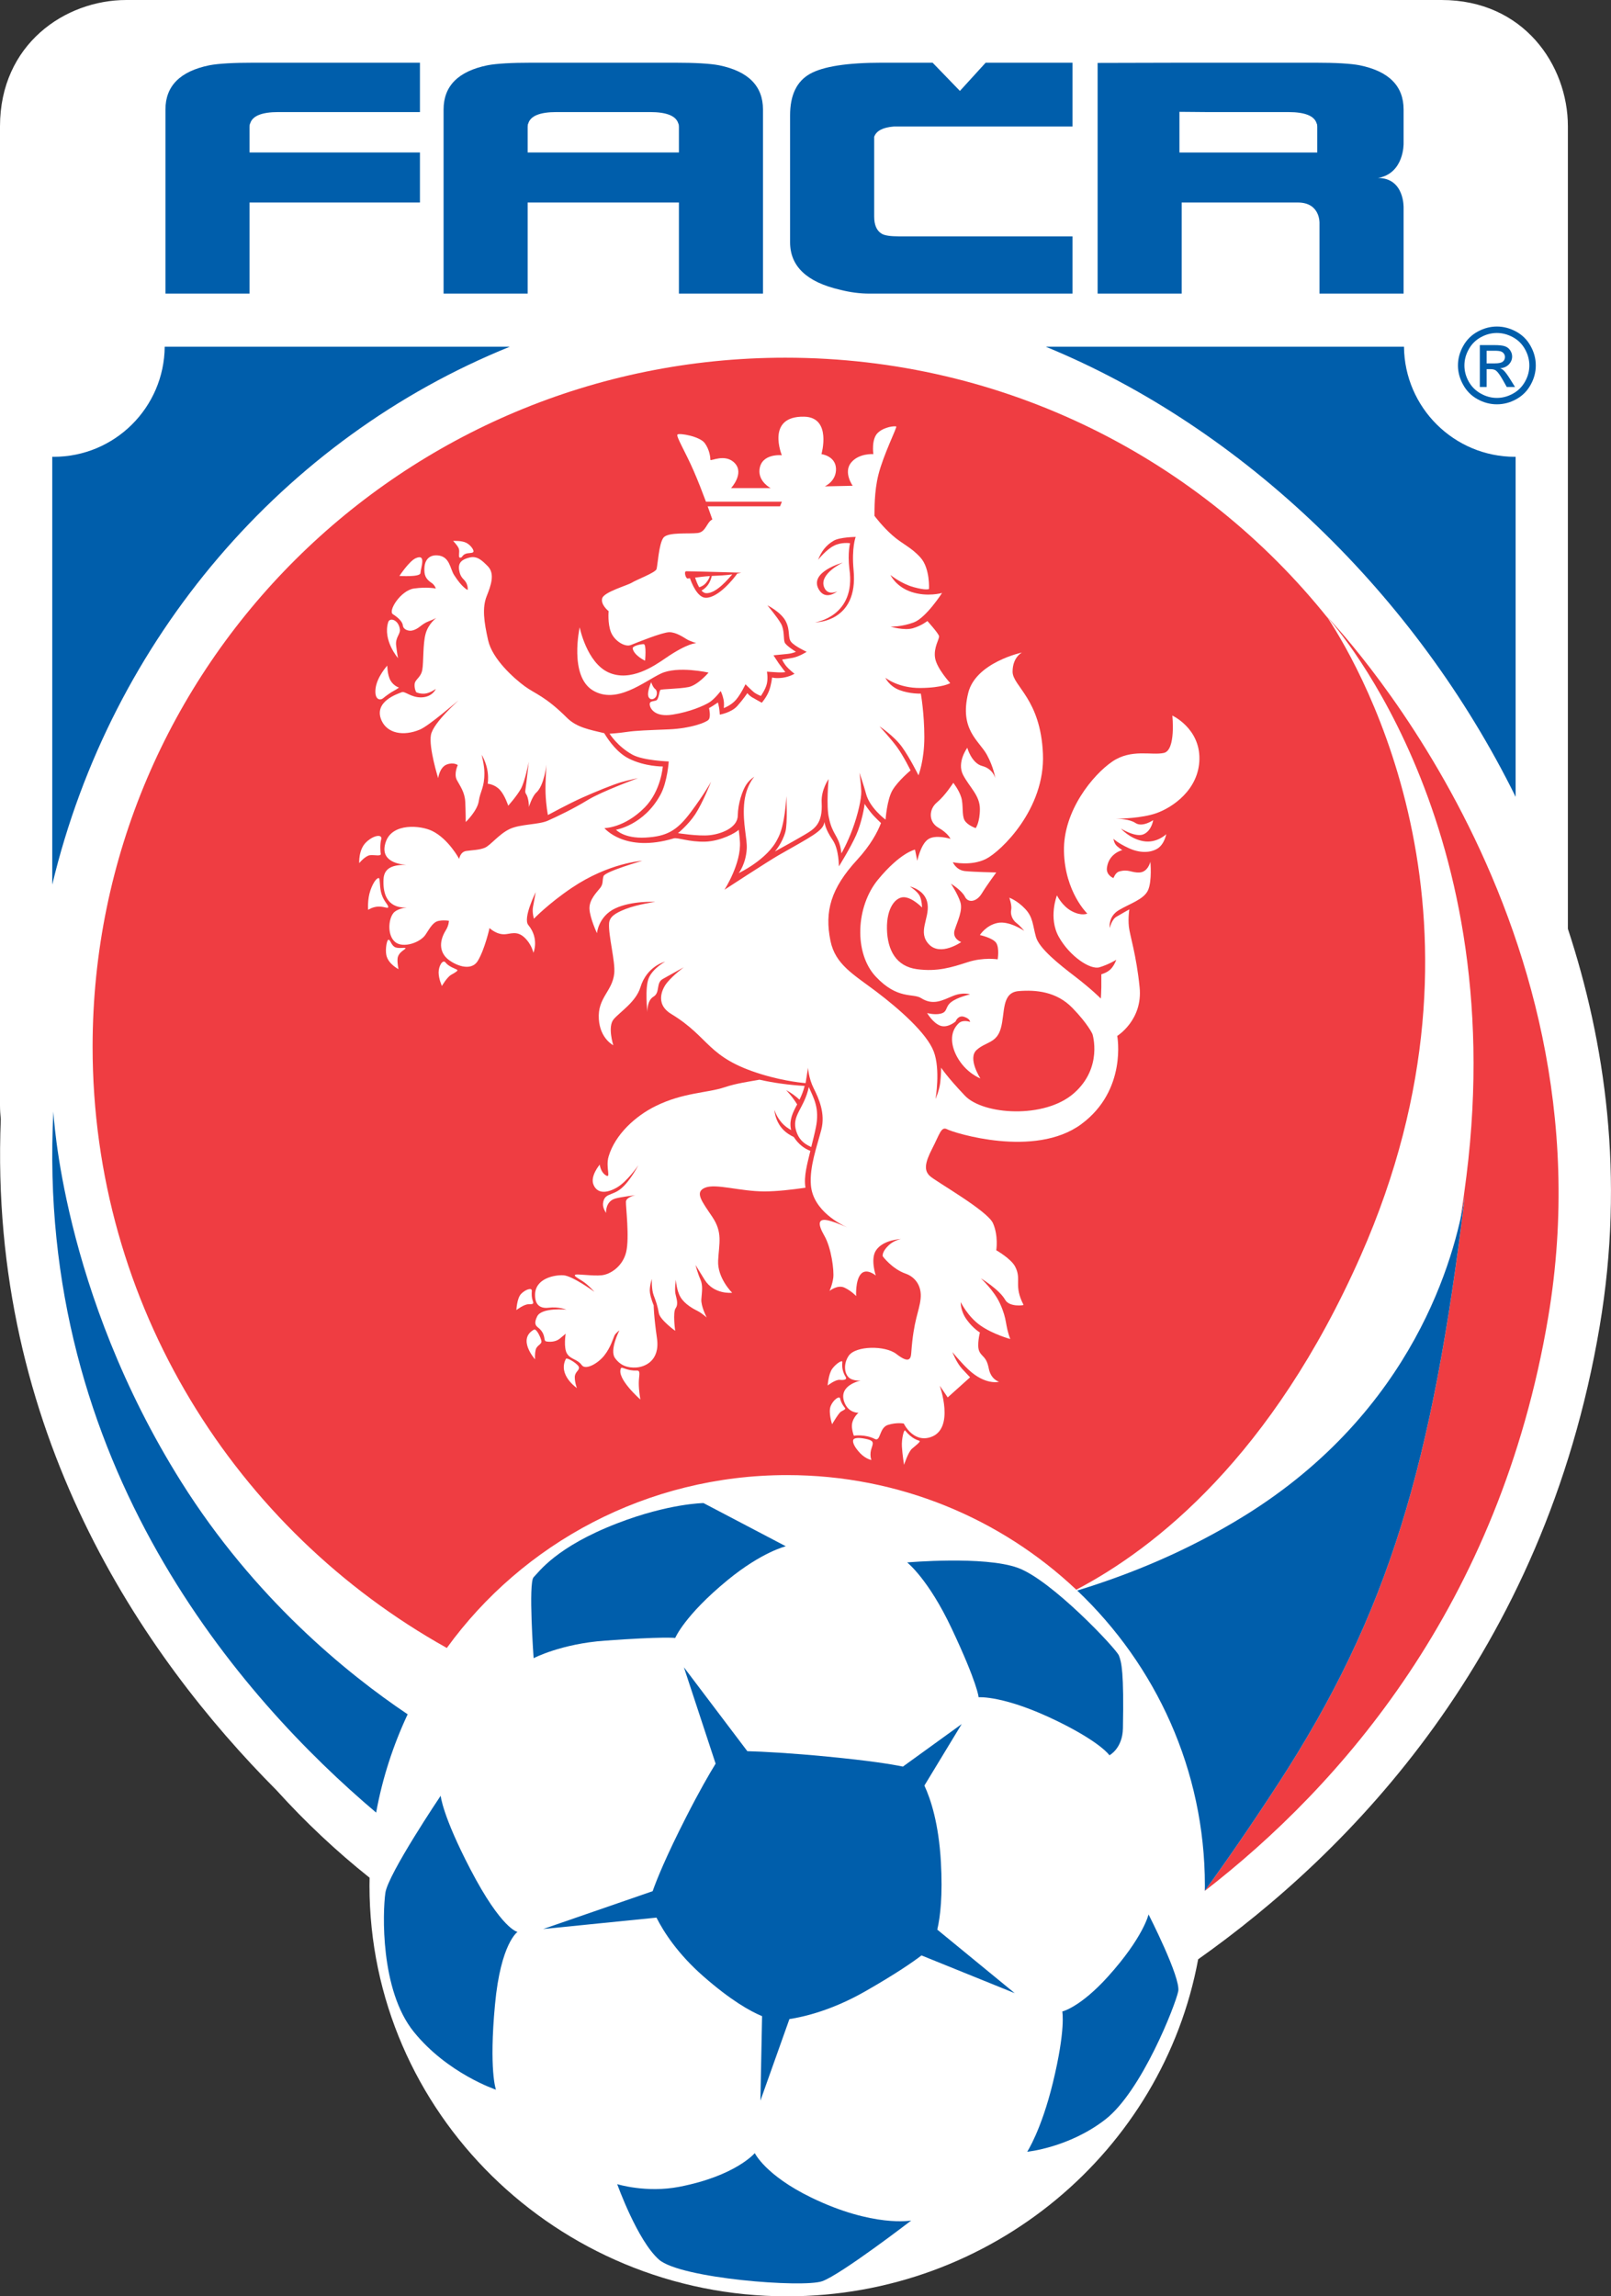 <?xml version="1.0" encoding="UTF-8"?>
<svg xmlns="http://www.w3.org/2000/svg" xmlns:xlink="http://www.w3.org/1999/xlink" width="403.04pt" height="574.49pt" viewBox="0 0 403.04 574.49" version="1.1">
<rect x="0" y="0" width="403.04" height="574.49" fill="#333333" stroke="none"/>
<defs>
<clipPath id="clip1">
  <path d="M 0 0 L 403.039 0 L 403.039 574.488 L 0 574.488 Z M 0 0 "/>
</clipPath>
</defs>
<g id="surface1">
<g clip-path="url(#clip1)" clip-rule="nonzero">
<path style=" stroke:none;fill-rule:nonzero;fill:rgb(100%,100%,100%);fill-opacity:1;" d="M 392.254 232.371 L 392.254 31.613 C 392.254 16.289 381.176 0 360.645 0 L 31.605 0 C 16.285 0 0 11.078 0 31.613 L 0 276.488 C 0 277.664 0.074 278.84 0.199 280.016 C -2.949 358.199 35.805 414.363 69.184 447.891 C 76.391 455.855 84.184 463.18 92.465 469.77 C 92.453 470.434 92.438 471.102 92.438 471.77 C 92.438 528.41 139.309 574.492 196.93 574.492 C 248.164 574.492 290.906 538.055 299.754 490.176 C 337.426 463.531 386.34 414.109 400.211 331.793 C 406.527 294.34 401.535 260.574 392.254 232.371 "/>
</g>
<path style=" stroke:none;fill-rule:nonzero;fill:rgb(0%,36.862%,67.058%);fill-opacity:1;" d="M 371.922 90.91 L 373.969 90.91 C 374.949 90.91 375.617 90.766 375.969 90.473 C 376.324 90.184 376.512 89.797 376.512 89.312 C 376.512 89.008 376.426 88.727 376.246 88.484 C 376.074 88.234 375.84 88.051 375.539 87.934 C 375.23 87.816 374.664 87.75 373.836 87.75 L 371.922 87.75 Z M 370.223 96.812 L 370.223 86.336 L 373.824 86.336 C 375.051 86.336 375.945 86.43 376.496 86.629 C 377.051 86.816 377.48 87.152 377.809 87.633 C 378.141 88.117 378.305 88.633 378.305 89.176 C 378.305 89.938 378.031 90.602 377.48 91.176 C 376.934 91.738 376.211 92.059 375.309 92.129 C 375.676 92.277 375.977 92.465 376.195 92.68 C 376.617 93.09 377.137 93.789 377.742 94.758 L 379.027 96.812 L 376.957 96.812 L 376.031 95.16 C 375.301 93.859 374.707 93.047 374.27 92.719 C 373.953 92.48 373.504 92.355 372.906 92.355 L 371.922 92.355 L 371.922 96.812 Z M 374.492 83.305 C 373.129 83.305 371.789 83.652 370.504 84.352 C 369.203 85.059 368.195 86.055 367.465 87.363 C 366.734 88.656 366.367 90.016 366.367 91.426 C 366.367 92.836 366.727 94.176 367.441 95.461 C 368.164 96.742 369.168 97.75 370.461 98.465 C 371.746 99.188 373.094 99.551 374.492 99.551 C 375.895 99.551 377.234 99.188 378.539 98.465 C 379.82 97.75 380.824 96.742 381.535 95.461 C 382.258 94.176 382.609 92.836 382.609 91.426 C 382.609 90.016 382.25 88.656 381.52 87.363 C 380.797 86.055 379.785 85.059 378.48 84.352 C 377.18 83.652 375.855 83.305 374.492 83.305 M 374.492 81.691 C 376.133 81.691 377.723 82.105 379.285 82.945 C 380.84 83.785 382.051 84.984 382.918 86.547 C 383.793 88.109 384.223 89.73 384.223 91.426 C 384.223 93.105 383.801 94.719 382.938 96.266 C 382.086 97.816 380.883 99.02 379.344 99.871 C 377.797 100.727 376.184 101.152 374.492 101.152 C 372.809 101.152 371.191 100.727 369.648 99.871 C 368.102 99.02 366.902 97.816 366.055 96.266 C 365.188 94.719 364.75 93.105 364.75 91.426 C 364.75 89.73 365.191 88.109 366.066 86.547 C 366.941 84.984 368.16 83.785 369.715 82.945 C 371.27 82.105 372.863 81.691 374.492 81.691 "/>
<path style=" stroke:none;fill-rule:nonzero;fill:rgb(0%,36.862%,67.058%);fill-opacity:1;" d="M 101.988 428.883 C 86.793 418.684 63.652 399.875 45.34 370.73 C 15.406 323.09 13.359 278.055 13.359 278.055 C 8.746 366.52 60.492 425.051 94.102 453.473 C 95.676 444.852 98.363 436.613 101.988 428.883 "/>
<path style=" stroke:none;fill-rule:nonzero;fill:rgb(0%,36.862%,67.058%);fill-opacity:1;" d="M 238.086 407.418 C 244.617 421.281 244.832 424.621 244.832 424.621 C 244.832 424.621 251.242 424.07 264.734 430.695 C 275.48 435.977 277.559 439.137 277.559 439.137 C 277.559 439.137 280.84 437.449 280.934 432.387 C 281.203 418.359 280.598 415.859 279.922 414.168 C 279.25 412.484 263.059 395.27 254.617 392.23 C 246.188 389.191 226.957 390.891 226.957 390.891 C 226.957 390.891 232.254 395.031 238.086 407.418 "/>
<path style=" stroke:none;fill-rule:nonzero;fill:rgb(0%,36.862%,67.058%);fill-opacity:1;" d="M 287.344 478.949 C 287.344 478.949 286.047 484.676 277.223 494.465 C 270.242 502.211 265.762 503.234 265.762 503.234 C 265.762 503.234 266.684 507.605 263.395 521.117 C 260.508 532.945 256.984 538.324 256.984 538.324 C 256.984 538.324 267.434 537.316 276.551 530.23 C 285.66 523.145 294.094 501.551 294.77 498.176 C 295.449 494.801 287.344 478.949 287.344 478.949 "/>
<path style=" stroke:none;fill-rule:nonzero;fill:rgb(0%,36.862%,67.058%);fill-opacity:1;" d="M 202.992 549.797 C 191.484 544.215 188.828 538.664 188.828 538.664 C 188.828 538.664 184.066 544.363 169.938 547.094 C 161.676 548.691 154.414 546.43 154.414 546.43 C 154.414 546.43 159.477 560.594 164.875 565.32 C 170.266 570.043 200.969 572.406 205.695 570.715 C 210.422 569.031 227.969 555.531 227.969 555.531 C 227.969 555.531 218.48 557.305 202.992 549.797 "/>
<path style=" stroke:none;fill-rule:nonzero;fill:rgb(0%,36.862%,67.058%);fill-opacity:1;" d="M 117.664 467.621 C 110.637 454.117 110.25 449.258 110.25 449.258 C 110.25 449.258 97.09 468.824 96.414 473.547 C 95.738 478.273 95.062 497.84 103.504 508.301 C 111.93 518.754 124.078 522.801 124.078 522.801 C 124.078 522.801 122.293 517.965 123.844 501.441 C 125.273 486.121 129.477 483.324 129.477 483.324 C 129.477 483.324 125.539 482.754 117.664 467.621 "/>
<path style=" stroke:none;fill-rule:nonzero;fill:rgb(0%,36.862%,67.058%);fill-opacity:1;" d="M 168.926 409.781 C 168.926 409.781 171.254 404.145 182.078 395.27 C 190.621 388.27 196.59 386.844 196.59 386.844 L 176.004 376.039 C 176.004 376.039 167.348 376.109 154.414 381.105 C 139.133 387.008 134.852 393.246 133.5 394.594 C 132.148 395.941 133.5 414.844 133.5 414.844 C 133.5 414.844 140.363 411.242 151.379 410.457 C 166.004 409.395 168.926 409.781 168.926 409.781 "/>
<path style=" stroke:none;fill-rule:nonzero;fill:rgb(0%,36.862%,67.058%);fill-opacity:1;" d="M 235.391 465.785 C 234.844 456.25 232.891 450.211 231.266 446.711 L 240.594 431.328 L 225.891 441.965 C 223.004 441.363 217.465 440.477 207.039 439.473 C 197.609 438.562 191.102 438.227 186.965 438.109 L 171.098 417.121 L 179.035 441.234 C 177.449 443.801 174.965 448.094 171.621 454.66 C 166.613 464.488 164.301 470.23 163.277 473.137 L 135.887 482.602 L 164.238 479.75 C 166.043 483.332 169.543 488.805 176.004 494.465 C 182.844 500.449 187.641 503.156 190.656 504.402 L 190.242 525.531 L 197.496 505.133 C 201.254 504.555 208.273 502.883 216.488 498.176 C 224.184 493.77 228.363 490.879 230.539 489.207 L 253.875 498.656 L 234.488 482.754 C 235.254 479.5 235.863 474.191 235.391 465.785 "/>
<path style=" stroke:none;fill-rule:nonzero;fill:rgb(0%,36.862%,67.058%);fill-opacity:1;" d="M 127.535 86.746 L 41.207 86.746 C 41.07 101.973 28.691 114.285 13.426 114.285 C 13.305 114.285 13.191 114.266 13.074 114.266 L 13.074 221.312 C 27.832 159.668 71.051 109.582 127.535 86.746 "/>
<path style=" stroke:none;fill-rule:nonzero;fill:rgb(0%,36.862%,67.058%);fill-opacity:1;" d="M 379.18 199.352 L 379.18 114.277 C 379.129 114.277 379.086 114.285 379.039 114.285 C 363.773 114.285 351.395 101.973 351.25 86.746 L 261.648 86.746 C 311.098 107.082 354.246 148.801 379.18 199.352 "/>
<path style=" stroke:none;fill-rule:nonzero;fill:rgb(93.724%,23.921%,25.882%);fill-opacity:1;" d="M 301.414 473.066 C 335.312 446.824 375.172 401.66 387.316 329.613 C 404.438 228.094 331.707 153.977 331.707 153.977 C 331.707 153.977 378.195 203.656 366.875 294.211 C 366.418 297.906 365.918 301.473 365.379 304.898 C 365.852 302.805 366.211 300.914 366.469 299.324 C 358.328 366.312 347.555 403.594 319.598 446.523 C 312.594 457.285 306.551 465.996 301.422 473.027 "/>
<path style=" stroke:none;fill-rule:nonzero;fill:rgb(0%,36.862%,67.058%);fill-opacity:1;" d="M 311.477 379.129 C 297.266 387.945 282.91 393.809 269.5 397.922 C 289.18 416.609 301.438 442.812 301.438 471.77 C 301.438 472.191 301.422 472.605 301.422 473.027 C 306.551 465.992 312.594 457.281 319.598 446.523 C 347.555 403.594 358.328 366.312 366.469 299.324 C 364.02 314.379 353.738 352.898 311.477 379.129 "/>
<path style=" stroke:none;fill-rule:nonzero;fill:rgb(0%,36.862%,67.058%);fill-opacity:1;" d="M 41.391 27.402 C 41.391 21.52 45.051 17.828 52.387 16.332 C 54.648 15.898 58.367 15.688 63.52 15.688 L 105.059 15.688 L 105.059 28.039 L 69.629 28.039 C 65.469 28.039 63.113 29.008 62.574 30.934 C 62.477 31.039 62.434 31.312 62.434 31.738 L 62.434 38.148 L 105.059 38.148 L 105.059 50.664 L 62.434 50.664 L 62.434 73.453 L 41.391 73.453 L 41.391 27.402 "/>
<path style=" stroke:none;fill-rule:nonzero;fill:rgb(0%,36.862%,67.058%);fill-opacity:1;" d="M 197.664 60.613 L 197.664 28.848 C 197.664 23.82 199.309 20.367 202.613 18.492 C 205.922 16.625 211.914 15.688 220.602 15.688 L 233.32 15.688 L 240.152 22.75 L 246.59 15.688 L 268.324 15.688 L 268.324 31.656 L 223.598 31.656 C 220.875 31.871 219.242 32.727 218.703 34.223 L 218.703 54.16 C 218.703 56.301 219.336 57.742 220.602 58.484 C 221.324 58.922 222.773 59.133 224.941 59.133 L 268.324 59.133 L 268.324 73.453 L 217.484 73.453 C 215.129 73.453 212.68 73.137 210.148 72.488 C 201.82 70.57 197.664 66.605 197.664 60.613 "/>
<path style=" stroke:none;fill-rule:nonzero;fill:rgb(0%,36.862%,67.058%);fill-opacity:1;" d="M 179.891 16.332 C 177.629 15.898 173.914 15.688 168.754 15.688 L 133.102 15.688 C 127.945 15.688 124.23 15.898 121.965 16.332 C 114.637 17.828 110.973 21.52 110.973 27.402 L 110.973 73.453 L 132.008 73.453 L 132.008 50.664 L 169.852 50.664 L 169.852 73.453 L 190.883 73.453 L 190.883 27.402 C 190.883 21.52 187.219 17.828 179.891 16.332 M 169.852 38.148 L 132.008 38.148 L 132.008 31.738 C 132.008 31.312 132.059 31.039 132.148 30.934 C 132.691 29.008 135.047 28.039 139.215 28.039 L 162.645 28.039 C 166.812 28.039 169.164 29.008 169.711 30.934 C 169.797 31.039 169.852 31.312 169.852 31.738 L 169.852 38.148 "/>
<path style=" stroke:none;fill-rule:nonzero;fill:rgb(0%,36.862%,67.058%);fill-opacity:1;" d="M 344.746 44.527 C 351.309 43.387 351.152 35.91 351.152 35.91 L 351.152 27.402 C 351.152 21.52 347.48 17.828 340.152 16.332 C 337.895 15.898 334.172 15.688 329.027 15.688 L 296.73 15.688 L 274.602 15.742 L 274.602 73.453 L 295.633 73.453 L 295.633 50.664 L 324.68 50.664 C 330.359 50.664 330.109 55.84 330.109 55.84 L 330.109 73.453 L 351.152 73.453 L 351.152 51.949 C 351.152 51.949 351.387 44.527 344.746 44.527 M 329.551 38.152 L 295.074 38.152 L 295.074 27.98 L 302.273 28.043 L 322.352 28.043 C 326.512 28.043 328.871 29.008 329.414 30.934 C 329.508 31.039 329.551 31.312 329.551 31.738 L 329.551 38.152 "/>
<path style=" stroke:none;fill-rule:nonzero;fill:rgb(93.724%,23.921%,25.882%);fill-opacity:1;" d="M 332.242 154.699 C 300.492 114.965 251.48 89.488 196.48 89.488 C 100.773 89.488 23.168 166.668 23.168 261.875 C 23.168 326.477 58.906 382.766 111.785 412.289 C 130.738 386.125 161.844 369.039 196.93 369.039 C 224.98 369.039 250.477 379.973 269.262 397.711 C 289.109 387.316 318.258 364.312 340.418 314.168 C 377.113 231.094 340.926 167.949 332.242 154.699 "/>
<path style=" stroke:none;fill-rule:nonzero;fill:rgb(100%,100%,100%);fill-opacity:1;" d="M 289.316 203.434 C 285.691 204.719 280.129 204.828 279.191 204.836 C 279.855 204.836 282.582 204.902 284.059 205.891 C 285.812 207.059 288.5 205.188 288.5 205.188 C 288.5 205.188 288.148 207.766 286.156 208.695 C 284.18 209.633 280.438 207.297 280.438 207.297 C 280.438 207.297 282.66 209.859 286.047 210.445 C 289.43 211.035 291.773 208.695 291.773 208.695 C 291.773 208.695 291.301 211.262 289.547 212.316 C 287.797 213.367 285.227 213.484 282.422 212.203 C 279.621 210.918 278.57 209.859 278.57 209.859 C 278.57 209.859 278.684 211.035 279.508 211.734 C 280.316 212.434 280.789 212.672 280.789 212.672 C 280.789 212.672 277.395 213.449 276.93 217.109 C 276.691 218.98 278.57 219.68 278.57 219.68 C 278.57 219.68 279.039 218.312 279.965 218.043 C 282.367 217.344 283.012 218.391 285.109 218.273 C 287.215 218.16 287.797 215.594 287.797 215.594 C 287.797 215.594 288.262 220.383 287.215 222.715 C 286.156 225.055 282.539 226.105 279.852 227.738 C 277.164 229.375 277.629 232.176 277.629 232.176 C 277.629 232.176 278.105 230.074 279.27 229.375 C 280.438 228.672 282.539 227.508 282.539 227.508 C 282.539 227.508 282.188 229.613 282.422 231.824 C 282.66 234.051 284.293 238.84 285.109 247.02 C 285.934 255.199 279.508 259.168 279.508 259.168 C 279.508 259.168 282.074 272.719 270.504 281.25 C 258.84 289.852 238.492 283.355 236.973 282.531 C 235.453 281.723 235.105 283.699 233.234 287.324 C 231.363 290.949 231.129 292.816 232.645 294.223 C 234.164 295.621 247.016 302.863 248.422 306.016 C 249.824 309.176 249.246 312.793 249.246 312.793 C 249.246 312.793 252.934 314.879 253.973 316.887 C 255.672 320.156 253.508 321.496 256.074 326.465 C 256.074 326.578 252.512 327.051 251.469 325.18 C 249.992 322.57 245.383 319.809 245.383 319.809 C 245.383 319.809 248.711 322.867 250.176 326.117 C 252.105 330.383 251.344 331.258 252.746 334.996 C 252.746 334.996 248.422 333.824 245.27 331.605 C 242.109 329.387 240.355 325.77 240.355 325.77 C 240.355 325.77 240.246 327.98 241.887 330.203 C 243.52 332.434 245.148 333.359 245.148 333.359 C 245.148 333.359 244.34 336.57 244.98 338.031 C 245.621 339.492 246.789 339.316 247.367 342.352 C 247.914 345.176 249.941 345.684 249.941 345.684 C 249.941 345.684 246.559 346.672 242.23 342.59 C 240.422 340.871 238.262 338.27 238.262 338.27 C 238.262 338.27 239.309 340.957 240.715 342.469 C 242.109 343.984 242.699 344.574 242.699 344.574 L 237.098 349.605 L 235.105 346.672 C 235.105 346.672 238.961 357.426 232.883 359.523 C 228.449 361.062 226.105 356.141 226.105 356.141 C 226.105 356.141 224.355 355.793 222.137 356.488 C 219.914 357.195 220.352 360.758 218.863 360 C 216.398 358.738 213.609 359.184 213.609 359.184 C 213.609 359.184 213.254 358.242 213.145 357.195 C 212.902 354.969 214.777 353.449 214.777 353.449 C 214.777 353.449 212.32 353.574 211.27 350.887 C 209.547 346.5 215.359 345.391 215.359 345.391 C 215.359 345.391 214.234 345.531 213.023 345.047 C 211.27 344.344 210.805 341.422 212.32 339.199 C 214.074 336.637 221.477 336.578 224.242 338.734 C 227.395 341.184 227.871 340.012 227.977 338.496 C 228.562 330.09 229.969 328.219 230.316 324.941 C 230.668 321.672 228.914 319.457 226.57 318.641 C 223.152 317.441 220.852 314.312 220.852 314.312 C 220.852 314.312 220.504 313.266 222.371 311.512 C 223.719 310.25 225.41 309.988 225.41 309.988 C 225.41 309.988 220.852 310.113 219.098 312.914 C 217.746 315.086 219.098 319.105 219.098 319.105 C 219.098 319.105 216.754 317.121 215.359 318.754 C 213.953 320.387 214.191 324.25 214.191 324.25 C 214.191 324.25 213.023 322.969 211.27 322.141 C 209.52 321.324 207.527 322.969 207.527 322.969 C 207.527 322.969 208.23 321.449 208.465 319.691 C 208.703 317.938 208 312.207 206.246 309.176 C 204.492 306.133 204.848 305.086 206.48 305.199 C 207.902 305.305 211.137 306.703 211.984 307.09 C 210.594 306.445 203.406 303.008 202.871 296.516 C 202.488 291.852 204.426 286.707 205.477 282.617 C 206.531 278.535 204.848 274.82 203.559 272.258 C 202.277 269.684 202.156 267.113 202.156 267.113 L 201.547 270.973 C 201.547 270.973 196.637 270.641 190.473 268.75 C 176.805 264.547 177.734 259.637 167.926 253.672 C 163.512 250.992 166.004 246.902 166.871 245.855 C 168.508 243.867 171.074 241.996 171.074 241.996 C 171.074 241.996 167.457 243.984 165.82 244.914 C 164.027 245.938 165.234 248.305 163.48 249.352 C 161.781 250.379 161.965 253.211 161.965 253.211 C 161.965 253.211 161.27 247.137 162.312 244.68 C 163.363 242.227 166.402 240.594 166.402 240.594 C 166.402 240.594 161.844 241.641 160.211 247.02 C 159.105 250.629 155.191 253.094 153.555 254.965 C 151.918 256.828 153.438 261.5 153.438 261.5 C 153.438 261.5 150.137 259.883 149.816 254.965 C 149.461 249.586 153.203 248.066 153.672 243.516 C 153.977 240.57 152.172 234.062 152.379 231.012 C 152.496 229.375 153.855 228.445 156.594 227.387 C 159.629 226.219 163.949 225.637 163.949 225.637 C 163.949 225.637 158.113 225.281 153.898 227.27 C 149.699 229.258 149.348 233.465 149.348 233.465 C 149.348 233.465 147.59 229.727 147.473 227.387 C 147.367 225.055 149.348 223.184 150.168 222.129 C 150.98 221.078 150.629 220.383 150.98 219.207 C 151.328 218.043 160.68 215.355 160.68 215.355 C 160.68 215.355 152.379 215.824 143.035 222.129 C 137.203 226.066 133.57 229.844 133.57 229.844 C 133.57 229.844 133.105 228.27 133.34 226.926 C 133.57 225.574 134.039 223.184 134.039 223.184 C 134.039 223.184 130.762 229.711 132.172 231.422 C 134.977 234.812 133.457 238.371 133.457 238.371 C 133.457 238.371 133.09 236.754 131.938 235.332 C 129.953 232.883 128.414 233.441 126.684 233.695 C 124.344 234.051 122.473 232.176 122.473 232.176 C 122.473 232.176 121.305 237.438 119.555 240.359 C 117.797 243.277 113.66 241.348 111.961 239.891 C 110.324 238.488 109.516 235.992 111.547 232.707 C 112.309 231.48 112.309 230.367 112.309 230.367 C 112.309 230.367 111.254 230.133 109.852 230.367 C 108.453 230.602 107.754 231.824 106.473 233.812 C 105.184 235.801 100.859 237.32 98.871 235.684 C 96.891 234.051 97.117 230.074 98.41 228.445 C 99.113 227.535 100.871 227.137 101.746 227 C 100.18 227.145 95.566 227 95.953 219.91 C 96.121 216.957 98.555 216.34 101.605 216.371 C 99.219 216.18 94.902 215.207 96.539 210.566 C 98.203 205.82 105.23 206.484 108.102 207.879 C 112.191 209.859 114.879 214.887 114.879 214.887 C 114.879 214.887 115.113 213.133 116.633 212.898 C 118.148 212.672 119.906 212.672 121.305 212.086 C 122.707 211.496 124.812 208.695 127.496 207.41 C 130.184 206.129 134.746 206.359 137.078 205.309 C 139.422 204.258 143.387 202.383 147.012 200.164 C 150.629 197.945 159.629 194.676 159.629 194.676 C 159.629 194.676 157.293 195.145 155.301 195.727 C 153.324 196.312 149 198.062 145.609 199.582 C 142.223 201.102 137.078 203.902 137.078 203.902 C 137.078 203.902 136.609 201.684 136.488 198.414 C 136.391 195.48 136.727 191.285 136.727 191.285 C 136.727 191.285 136.145 196.547 134.16 198.301 C 133.172 199.172 132.289 201.914 132.289 201.914 C 132.289 201.914 132.406 201.102 132.051 199.699 C 131.699 198.301 131.238 198.762 131.477 197.363 C 131.699 195.957 132.289 190.59 132.289 190.59 C 132.289 190.59 131.355 195.488 130.301 197.363 C 129.25 199.23 127.145 201.57 127.145 201.57 C 127.145 201.57 126.332 198.996 125.047 197.594 C 123.754 196.195 122.012 196.074 122.012 196.074 C 122.012 196.074 122.238 194.91 122.012 193.156 C 121.68 190.68 120.492 188.836 120.492 188.836 C 120.492 188.836 121.188 191.406 121.188 193.391 C 121.188 197.125 120.137 197.945 119.785 200.395 C 119.438 202.855 116.516 205.656 116.516 205.656 C 116.516 205.656 116.516 203.09 116.398 200.633 C 116.281 198.184 115.113 196.664 114.297 195.145 C 113.48 193.625 114.527 191.406 114.527 191.406 C 114.527 191.406 113.48 190.59 111.723 191.285 C 109.973 191.988 109.621 194.676 109.621 194.676 C 109.621 194.676 107.227 187.023 107.812 183.867 C 108.395 180.715 115.113 174.934 114.645 175.277 C 114.18 175.629 107.285 181.594 105.062 182.523 C 100.859 184.281 96.918 183.441 95.48 180.305 C 93.27 175.453 99.695 173.527 100.508 173.18 C 101.328 172.828 102.848 174.578 105.531 174.465 C 108.215 174.348 109.039 172.359 109.039 172.359 C 109.039 172.359 107.578 173.406 106.297 173.527 C 105.004 173.641 104.133 173.18 104.133 173.18 C 104.133 173.18 103.641 172.379 103.723 171.191 C 103.809 169.93 105.297 169.559 105.652 167.57 C 106.004 165.582 105.766 161.145 106.473 158.574 C 107.172 156.008 109.16 154.598 109.16 154.598 C 109.16 154.598 108.531 154.941 107.285 155.418 C 105.297 156.176 104.883 157.344 103.082 157.75 C 102.32 157.93 100.922 157.574 100.801 156.527 C 100.684 155.48 99.574 154.488 98.293 153.664 C 97 152.844 100.27 147.711 103.547 147.238 C 106.816 146.77 109.039 147.238 109.039 147.238 C 109.039 147.238 108.754 146.34 107.98 145.836 C 106.473 144.848 106.09 143.859 106.18 142.098 C 106.297 139.645 107.812 138.816 109.449 138.941 C 112.547 139.176 112.555 142.215 113.598 143.848 C 115.641 147.062 116.984 147.594 116.984 147.594 C 116.984 147.594 117.133 147.094 116.809 146.191 C 116.281 144.73 115.285 144.973 114.879 142.684 C 114.527 140.695 115.637 139.926 117.512 139.473 C 119.438 139 120.719 140.344 122.012 141.637 C 123.871 143.496 122.859 146.387 121.773 149.109 C 120.598 152.031 121.07 155.535 122.125 160.207 C 123.176 164.883 128.547 169.672 131.238 171.66 C 133.926 173.641 136.375 174.109 141.984 179.715 C 144.328 181.941 147.281 182.512 151.164 183.43 C 152.426 185.527 154.527 188.367 157.293 189.766 C 161.324 191.812 165.82 191.758 165.82 191.758 C 165.82 191.758 165.387 197.867 161.27 202.035 C 156.184 207.176 151.215 207.176 151.215 207.176 C 151.215 207.176 156.297 213.43 168.562 209.746 C 169.52 209.461 172.367 210.684 176.453 210.566 C 180.324 210.453 184.223 208.285 184.809 207.586 C 184.809 207.586 184.984 208.695 185.109 210.492 C 185.504 216.016 181.242 222.598 181.242 222.598 C 181.242 222.598 192.254 215.41 194.801 213.953 C 202.973 209.281 206.008 207.879 206.246 205.656 C 206.395 205.996 206.367 207.297 208.352 210.215 C 209.906 212.504 209.871 216.758 209.871 216.758 C 209.871 216.758 212.789 212.086 214.191 208.93 C 215.59 205.777 216.297 201.684 216.297 201.102 C 216.297 201.102 217.465 202.914 218.625 204.141 C 219.184 204.719 219.801 205.328 220.41 205.91 C 219.535 208.18 217.816 211.434 214.426 215.121 C 207.879 222.242 206.246 227.977 207.766 235.391 C 208.977 241.289 213.488 243.746 219.215 248.066 C 224.938 252.391 231.836 258.465 233.586 263.027 C 235.34 267.582 234.051 274.941 234.051 274.941 C 234.051 274.941 234.988 272.836 235.227 270.852 C 235.453 268.863 235.453 267.113 235.453 267.113 C 235.453 267.113 236.859 269.336 241.414 274.129 C 245.973 278.91 261.273 279.965 268.633 273.539 C 275.996 267.113 273.309 258.699 273.309 258.699 C 273.309 258.699 272.258 256.25 268.289 252.156 C 264.312 248.066 259.176 247.598 254.848 247.953 C 250.527 248.305 251.469 253.328 250.406 257.18 C 249.359 261.039 246.668 260.57 244.34 262.676 C 241.996 264.773 245.27 269.801 245.27 269.801 C 245.27 269.801 241.652 268.457 239.422 264.371 C 238.004 261.75 237.383 258.355 239.84 256.012 C 240.914 254.988 242.699 255.66 242.699 255.66 C 242.699 255.66 242.699 254.848 241.18 254.379 C 239.66 253.91 239.074 255.543 239.074 255.543 C 239.074 255.543 237.098 257.297 235.227 256.602 C 233.355 255.898 231.949 253.445 231.949 253.445 C 231.949 253.445 233.699 253.945 235.227 253.621 C 237.152 253.211 236.387 251.984 237.902 250.754 C 239.504 249.469 242.699 248.773 242.699 248.773 C 242.699 248.773 240.941 248.129 238.379 249.18 C 235.805 250.234 233.469 251.637 230.434 249.703 C 228.395 248.414 224.594 250.172 219.098 244.328 C 213.609 238.488 214.074 226.809 219.688 220.031 C 225.289 213.254 228.914 212.555 228.914 212.555 L 229.492 215.355 C 229.492 215.355 230.316 211.262 232.188 209.977 C 234.051 208.695 237.789 209.859 237.789 209.859 C 237.789 209.859 237.211 208.461 234.754 207.059 C 232.301 205.656 232.301 202.504 234.402 200.75 C 236.508 198.996 238.492 195.844 238.492 195.844 C 238.492 195.844 239.895 197.594 240.477 199.465 C 241.062 201.34 240.594 203.902 241.301 205.188 C 241.996 206.473 244.102 207.176 244.102 207.176 C 244.102 207.176 245.148 205.777 245.148 202.383 C 245.148 198.996 242.586 197.008 240.941 193.863 C 239.309 190.707 241.996 187.082 241.996 187.082 C 241.996 187.082 243.047 190.934 245.734 191.637 C 248.422 192.336 249.008 194.676 249.008 194.676 C 249.008 194.676 248.594 191.934 246.902 188.836 C 244.953 185.262 239.953 182.586 242.23 173.355 C 244.117 165.711 255.672 163.246 255.672 163.246 C 255.672 163.246 253.328 164.414 253.328 168.039 C 253.328 171.66 260.344 174.809 260.922 188.602 C 261.512 202.383 250.406 213.016 246.668 214.887 C 242.934 216.758 238.379 215.711 238.379 215.711 C 238.379 215.711 239.195 217.691 241.414 217.926 C 243.629 218.16 249.246 218.273 249.246 218.273 C 249.246 218.273 246.902 221.43 245.621 223.535 C 244.34 225.637 242.23 225.988 241.414 224.352 C 240.594 222.715 237.902 221.078 237.902 221.078 C 237.902 221.078 239.547 223.535 240.246 225.637 C 240.941 227.738 239.547 230.426 238.844 232.645 C 238.141 234.863 240.477 235.684 240.477 235.684 C 240.477 235.684 235.34 239.309 232.418 236.27 C 229.492 233.227 232.539 229.844 232.066 226.219 C 231.602 222.598 227.633 221.781 227.633 221.781 C 227.633 221.781 229.492 222.949 230.082 224.117 C 230.668 225.281 230.668 227.035 230.668 227.035 C 230.668 227.035 228.328 224.586 226.219 224.469 C 224.121 224.352 221.785 227.035 221.898 232.414 C 222.016 237.789 224.242 241.758 229.379 242.465 C 234.516 243.16 238.141 241.996 242.109 240.711 C 246.086 239.426 249.598 240.008 249.598 240.008 C 249.598 240.008 250.055 237.203 249.246 235.922 C 248.422 234.633 245.148 233.934 245.148 233.934 C 245.148 233.934 246.668 231.48 249.598 230.895 C 252.512 230.309 256.246 232.883 256.246 232.883 C 256.246 232.883 255.312 231.707 254.27 230.895 C 253.215 230.074 252.746 228.672 252.977 227.621 C 253.215 226.574 252.512 224.586 252.512 224.586 C 252.512 224.586 254.504 225.281 256.48 227.387 C 258.473 229.492 258.352 231.48 259.176 234.402 C 259.992 237.32 265.016 241.289 268.984 244.328 C 272.961 247.371 275.41 249.82 275.41 249.82 C 275.41 249.82 275.531 247.953 275.531 247.02 L 275.531 243.746 C 275.531 243.746 276.93 243.395 277.867 242.465 C 278.797 241.523 279.27 240.121 279.27 240.121 C 279.27 240.121 277.402 241.289 275.066 241.996 C 272.723 242.691 267.586 239.191 264.902 234.402 C 262.211 229.613 264.426 224 264.426 224 C 264.426 224 265.711 226.688 268.168 227.977 C 270.617 229.258 272.02 228.562 272.02 228.562 C 272.02 228.562 266.418 223.184 266.184 213.016 C 265.945 202.855 273.48 193.793 278.273 190.531 C 283.062 187.258 288.148 189.062 291.188 188.367 C 294.223 187.66 293.293 179.02 293.293 179.02 C 293.293 179.02 300.176 182.176 300.07 189.887 C 299.949 197.594 293.293 202.035 289.316 203.434 "/>
<path style=" stroke:none;fill-rule:nonzero;fill:rgb(100%,100%,100%);fill-opacity:1;" d="M 228.152 362.445 C 227.215 363.273 226.172 366.484 226.172 366.484 C 226.172 366.484 225.762 363.918 225.641 361.926 C 225.523 359.941 226.164 357.527 226.453 357.895 C 228.152 360 229.609 360.293 230.023 360.465 C 230.434 360.641 229.094 361.633 228.152 362.445 "/>
<path style=" stroke:none;fill-rule:nonzero;fill:rgb(100%,100%,100%);fill-opacity:1;" d="M 218.074 362.219 C 217.445 363.926 218.004 365.258 218.004 365.258 C 218.004 365.258 216.648 365.043 215.258 363.625 C 213.828 362.141 213.273 360.93 213.445 360.293 C 213.625 359.648 214.922 359.648 216.426 359.941 C 218.512 360.352 218.594 360.773 218.074 362.219 "/>
<path style=" stroke:none;fill-rule:nonzero;fill:rgb(100%,100%,100%);fill-opacity:1;" d="M 210.395 353.156 C 209.809 353.516 208.172 356.316 208.172 356.316 C 208.172 356.316 207.176 353.336 207.82 351.762 C 208.465 350.184 209.992 349.152 210.164 349.832 C 210.449 351.062 211.098 351.875 211.383 352.223 C 211.684 352.586 210.98 352.812 210.395 353.156 "/>
<path style=" stroke:none;fill-rule:nonzero;fill:rgb(100%,100%,100%);fill-opacity:1;" d="M 211.625 344.574 C 211.91 345.105 211.211 345.332 210.105 345.211 C 208.988 345.105 207.07 346.625 207.07 346.625 C 207.07 346.625 207.242 343.758 208.23 342.41 C 209.219 341.07 210.82 340.117 210.734 340.777 C 210.508 342.824 211.324 344.051 211.625 344.574 "/>
<path style=" stroke:none;fill-rule:nonzero;fill:rgb(100%,100%,100%);fill-opacity:1;" d="M 202.348 271.941 C 203.523 274.695 205.129 277.164 204.105 282.121 C 203.742 283.879 203.363 285.312 202.957 286.965 C 200.926 286.078 199.848 284.938 199.223 283.055 C 197.895 279.078 201.211 277.398 202.348 271.941 "/>
<path style=" stroke:none;fill-rule:nonzero;fill:rgb(100%,100%,100%);fill-opacity:1;" d="M 201.512 297.141 C 198.277 297.605 194.449 298.07 191.234 298.07 C 185.152 298.07 179.078 296.027 176.391 297.141 C 173.711 298.25 175.578 300.527 178.203 304.441 C 180.832 308.359 179.898 310.988 179.664 315.363 C 179.43 319.75 183.172 323.426 183.172 323.426 C 183.172 323.426 178.617 323.953 176.277 320.16 C 175.344 318.648 174.004 316.477 174.004 316.477 C 174.004 316.477 174.523 318.516 175.227 320.094 C 175.922 321.672 175.578 323.312 175.461 325.066 C 175.344 326.812 176.805 329.613 176.805 329.613 C 176.805 329.613 175.578 328.512 174.523 327.98 C 173.473 327.461 171.309 326.297 170.262 324.535 C 169.215 322.789 169.094 320.16 169.094 320.16 C 169.094 320.16 168.742 322.492 168.977 323.66 C 169.215 324.828 169.789 326.227 169.035 327.285 C 168.27 328.332 168.918 332.945 168.918 332.945 C 168.918 332.945 165.117 330.203 164.824 328.512 C 164.539 326.812 164.125 325.59 163.539 324.07 C 162.961 322.551 163.078 319.98 163.078 319.98 C 163.078 319.98 162.375 322.027 162.609 323.484 C 162.844 324.945 163.539 326.578 163.539 326.578 C 163.539 326.578 163.539 329.102 164.363 334.816 C 165.176 340.539 161.207 342.004 159.16 342.117 C 157.113 342.238 155.25 341.715 153.844 339.73 C 152.441 337.742 154.957 332.832 154.957 332.832 C 154.957 332.832 154.016 333.535 153.73 334.113 C 153.438 334.703 152.793 337.102 151.156 339.145 C 149.523 341.188 146.484 342.824 145.555 341.535 C 144.414 339.977 142.801 340.141 141.871 338.672 C 140.938 337.211 141.516 333.656 141.516 333.656 C 141.516 333.656 140.863 334.258 139.996 334.938 C 138.891 335.812 137.312 335.746 136.609 335.582 C 135.914 335.402 136.609 334.113 135.09 332.539 C 134.43 331.852 133.277 331.605 134.395 329.328 C 135.504 327.051 141.691 327.637 141.691 327.637 C 141.691 327.637 139.766 326.871 137.312 327.164 C 135.223 327.414 133.805 326.578 133.863 323.84 C 133.953 319.855 138.656 318.926 140.938 319.047 C 143.211 319.16 148.703 323.188 148.703 323.188 C 148.703 323.188 147.188 321.449 145.727 320.508 C 144.344 319.621 143.504 319.219 143.914 318.926 C 144.328 318.641 148.297 319.285 150.52 319.047 C 152.734 318.812 155.773 316.828 156.648 313.266 C 157.523 309.699 156.535 301.816 156.594 300.645 C 156.648 299.477 158.988 299.008 158.988 299.008 C 158.988 299.008 155.516 299.426 154.016 299.828 C 151.391 300.527 151.625 303.449 151.625 303.449 C 151.625 303.449 150.746 302.234 150.859 301.109 C 151.156 298.422 153.086 299.246 155.359 297.375 C 157.641 295.508 159.688 291.531 159.688 291.531 C 159.688 291.531 156.938 295.621 154.254 297.141 C 151.566 298.66 149.348 298.543 148.473 296.371 C 147.59 294.223 150.047 291.359 150.047 291.359 C 150.047 291.359 150.219 293.078 151.391 293.922 C 153.086 295.156 151.414 292.18 152.266 289.309 C 153.898 283.82 158.977 279.195 164.07 276.695 C 170.965 273.305 176.898 273.469 181.242 272.023 C 184.285 271.008 187.234 270.629 190.02 270.117 C 193.422 270.906 197.453 271.449 201.309 271.68 C 200.969 272.988 200.598 273.93 200.016 275.121 C 199.055 274.238 197.949 273.402 196.664 272.719 C 196.664 272.719 198.141 274.199 199.434 276.301 C 198.301 278.391 197.484 280.141 197.84 282.305 C 197.867 282.453 197.895 282.59 197.93 282.73 C 197.59 282.531 197.234 282.316 196.898 282.074 C 194.543 280.371 193.848 277.957 193.75 277.664 C 193.848 278.859 194.281 280.973 196.082 282.77 C 196.754 283.434 197.641 284 198.594 284.465 C 199.758 286.27 201.227 287.359 202.738 287.926 C 201.969 291.172 201.043 294.258 201.512 297.141 "/>
<path style=" stroke:none;fill-rule:nonzero;fill:rgb(100%,100%,100%);fill-opacity:1;" d="M 155.359 342.297 C 155.594 341.828 156.816 342.996 159.277 342.883 C 160.406 342.832 159.809 344.109 159.809 346.035 C 159.809 347.965 160.211 350.129 160.211 350.129 C 160.211 350.129 154.105 344.816 155.359 342.297 "/>
<path style=" stroke:none;fill-rule:nonzero;fill:rgb(100%,100%,100%);fill-opacity:1;" d="M 144.328 347.262 C 144.328 347.262 139.477 343.988 141.578 339.961 C 141.816 339.492 144.789 341.305 144.848 342.117 C 144.902 342.941 143.797 343.234 143.797 344.574 C 143.797 345.922 144.328 347.262 144.328 347.262 "/>
<path style=" stroke:none;fill-rule:nonzero;fill:rgb(100%,100%,100%);fill-opacity:1;" d="M 134.039 337.625 C 133.746 338.734 133.863 340.082 133.863 340.082 C 133.863 340.082 129.309 335.051 133.57 332.652 C 134.215 332.297 135.266 334.586 135.445 335.461 C 135.621 336.336 134.336 336.516 134.039 337.625 "/>
<path style=" stroke:none;fill-rule:nonzero;fill:rgb(100%,100%,100%);fill-opacity:1;" d="M 133.277 325.418 C 133.57 326.227 133.395 326.297 132.23 326.297 C 131.062 326.297 129.191 327.754 129.191 327.754 C 129.191 327.754 129.309 324.828 130.355 323.719 C 131.414 322.613 133.113 322.02 133.051 322.969 C 132.988 323.777 132.988 324.594 133.277 325.418 "/>
<path style=" stroke:none;fill-rule:nonzero;fill:rgb(100%,100%,100%);fill-opacity:1;" d="M 112.891 243.867 C 111.84 244.445 110.559 246.668 110.559 246.668 C 110.559 246.668 109.734 244.914 109.734 243.277 C 109.734 241.641 110.789 239.891 111.488 240.828 C 112.191 241.758 113.828 242.348 114.297 242.574 C 114.762 242.809 113.945 243.277 112.891 243.867 "/>
<path style=" stroke:none;fill-rule:nonzero;fill:rgb(100%,100%,100%);fill-opacity:1;" d="M 99.457 239.891 C 99.379 241.055 99.695 242.465 99.695 242.465 C 99.695 242.465 97.117 241.172 96.656 238.957 C 96.348 237.512 96.773 234.98 97.238 235.098 C 97.707 235.215 97.82 236.27 98.637 236.852 C 99.457 237.441 101.215 236.969 101.445 237.203 C 101.676 237.441 99.574 238.137 99.457 239.891 "/>
<path style=" stroke:none;fill-rule:nonzero;fill:rgb(100%,100%,100%);fill-opacity:1;" d="M 92.102 227.625 C 92.102 227.625 91.863 225.055 92.68 222.715 C 93.5 220.383 94.43 219.562 94.785 219.68 C 95.137 219.793 94.902 222.02 95.48 223.762 C 96.07 225.52 97 226.219 97.117 226.809 C 97.258 227.477 96.301 226.809 94.785 226.809 C 93.27 226.809 92.102 227.625 92.102 227.625 "/>
<path style=" stroke:none;fill-rule:nonzero;fill:rgb(100%,100%,100%);fill-opacity:1;" d="M 89.875 215.934 C 89.875 215.934 89.645 212.555 91.629 210.684 C 93.617 208.809 95.719 208.695 95.371 209.977 C 95.02 211.262 95.172 213.141 95.258 213.602 C 95.371 214.305 93.738 213.836 92.562 213.953 C 91.395 214.074 89.875 215.934 89.875 215.934 "/>
<path style=" stroke:none;fill-rule:nonzero;fill:rgb(100%,100%,100%);fill-opacity:1;" d="M 93.961 172.238 C 94.312 169.32 96.891 166.52 96.891 166.52 C 96.891 166.52 96.891 168.852 97.707 170.262 C 98.527 171.66 99.809 172.008 99.809 172.008 C 99.809 172.008 99.223 172.477 98.527 172.828 C 97.82 173.18 96.539 174.109 95.832 174.695 C 95.137 175.277 93.621 175.16 93.961 172.238 "/>
<path style=" stroke:none;fill-rule:nonzero;fill:rgb(100%,100%,100%);fill-opacity:1;" d="M 97.117 155.656 C 97.512 154.375 99.793 155.074 100.047 157.527 C 100.156 158.695 98.871 159.508 99.105 161.492 C 99.34 163.484 99.574 164.648 99.574 164.648 C 99.574 164.648 95.719 160.207 97.117 155.656 "/>
<path style=" stroke:none;fill-rule:nonzero;fill:rgb(100%,100%,100%);fill-opacity:1;" d="M 104.016 139.648 C 106.699 138.48 105.297 141.859 105.184 143.387 C 105.102 144.422 99.926 144.086 99.926 144.086 C 99.926 144.086 102.391 140.352 104.016 139.648 "/>
<path style=" stroke:none;fill-rule:nonzero;fill:rgb(100%,100%,100%);fill-opacity:1;" d="M 116.633 135.789 C 117.797 136.375 118.738 137.777 118.387 138.129 C 118.035 138.48 117.219 138.246 116.398 138.59 C 115.586 138.941 115.699 139.527 115.113 139.527 C 114.527 139.527 115.113 138.012 114.762 137.195 C 114.41 136.375 113.359 135.328 113.359 135.328 C 113.359 135.328 115.465 135.207 116.633 135.789 "/>
<path style=" stroke:none;fill-rule:nonzero;fill:rgb(100%,100%,100%);fill-opacity:1;" d="M 162.902 170.664 C 162.902 170.664 163.363 172.008 163.895 172.359 C 164.422 172.711 164.477 173.762 164.07 174.348 C 163.656 174.934 162.902 175.16 162.434 174.641 C 161.965 174.109 161.965 173.066 162.902 170.664 "/>
<path style=" stroke:none;fill-rule:nonzero;fill:rgb(100%,100%,100%);fill-opacity:1;" d="M 158.289 162.258 C 158.156 161.605 160.266 161.145 161.031 161.145 C 161.789 161.145 161.383 165.297 161.383 165.297 C 161.383 165.297 158.633 164.004 158.289 162.258 "/>
<path style=" stroke:none;fill-rule:nonzero;fill:rgb(100%,100%,100%);fill-opacity:1;" d="M 145.023 156.938 C 145.023 156.938 146.777 165.785 152.266 168.242 C 157.762 170.691 163.719 166.578 166.52 164.648 C 172.133 160.789 174.227 160.906 174.227 160.906 C 174.227 160.906 172.711 160.445 171.895 159.977 C 171.074 159.508 169.215 158.164 167.457 158.164 C 165.707 158.164 159.277 160.789 157.816 161.375 C 156.355 161.965 153.73 160.355 152.852 158.164 C 151.98 155.977 152.266 152.902 152.266 152.902 C 152.266 152.902 150.223 151.305 150.656 149.691 C 151.098 148.09 156.938 146.477 158.113 145.75 C 159.277 145.016 163.949 143.273 164.246 142.391 C 164.539 141.516 164.824 135.965 165.996 134.504 C 167.164 133.047 172.422 133.633 174.609 133.34 C 176.641 133.066 176.809 130.582 178.219 129.965 C 178 129.34 177.59 128.168 177.047 126.676 L 195.145 126.676 L 195.613 125.508 L 176.613 125.508 C 175.738 123.16 174.648 120.332 173.539 117.793 C 171.492 113.082 169.074 109.141 169.488 108.711 C 169.906 108.285 175.074 109.141 176.328 110.875 C 177.59 112.605 177.727 114.621 177.727 115.047 C 177.727 115.48 181.5 113.324 183.867 115.914 C 186.246 118.512 182.895 122.113 182.895 122.113 L 192.805 122.113 C 192.805 122.113 189.711 120.543 190.012 117.5 C 190.434 113.324 195.598 113.895 195.598 113.895 C 195.598 113.895 191.535 104.051 201.184 104.246 C 208.164 104.387 205.512 113.613 205.512 113.613 C 205.512 113.613 209.004 114.043 209.148 117.211 C 209.281 120.383 206.348 121.68 206.348 121.68 L 213.328 121.531 C 213.328 121.531 210.953 118.227 212.898 115.777 C 214.863 113.324 218.496 113.613 218.496 113.613 C 218.496 113.613 217.938 109.867 219.613 108.285 C 221.285 106.699 223.941 106.551 224.219 106.699 C 224.5 106.84 221.004 113.758 219.75 118.801 C 218.684 123.105 218.805 127.496 218.777 129.055 C 218.926 129.258 220.781 131.738 223.246 133.914 C 225.816 136.195 227.918 136.848 230.316 139.527 C 232.703 142.215 232.418 147.355 232.418 147.355 C 232.418 147.355 231.715 147.77 228.562 146.887 C 225.41 146.016 222.781 143.852 222.781 143.852 C 222.781 143.852 224.121 146.828 228.09 148.117 C 232.066 149.406 235.684 148.348 235.684 148.348 C 235.684 148.348 231.715 154.539 228.621 155.711 C 225.523 156.879 222.781 156.762 222.781 156.762 C 222.781 156.762 226.168 157.812 228.383 157.176 C 230.609 156.527 232.008 155.363 232.008 155.363 C 232.008 155.363 234.809 158.457 234.93 159.16 C 235.047 159.859 233.527 161.965 233.934 164.59 C 234.344 167.215 237.73 170.898 237.73 170.898 C 237.73 170.898 235.918 172.066 230.316 172.121 C 224.699 172.184 221.496 169.559 221.496 169.559 C 221.496 169.559 222.43 171.66 225.051 172.652 C 227.688 173.641 230.375 173.527 230.375 173.527 C 230.375 173.527 231.25 178.492 231.25 184.391 C 231.25 190.297 229.785 193.969 229.785 193.969 C 229.785 193.969 227.633 189.594 225.641 186.848 C 223.656 184.105 220.027 181.707 220.027 181.707 C 220.027 181.707 222.961 184.898 224.414 186.906 C 226.105 189.238 227.805 192.746 227.805 192.746 C 227.805 192.746 224.699 195.32 223.305 197.656 C 221.898 199.996 221.551 205.059 221.551 205.059 C 221.551 205.059 217.578 202.152 216.648 198.535 C 216.141 196.598 215.016 193.332 215.016 193.332 C 215.016 193.332 215.414 196.078 215.473 197.945 C 215.531 199.82 214.637 203.781 213.297 207.402 C 211.953 211.027 210.516 213.484 210.516 213.484 C 210.516 213.484 210.602 214.172 210.336 212.355 C 209.766 209.082 208.203 208.711 207.387 204.625 C 206.66 201.734 207.297 194.914 207.297 194.914 C 207.297 194.914 205.387 197.598 205.562 200.801 C 205.855 206.059 203.797 207.355 201.336 208.812 C 198.887 210.273 193.859 213.016 193.859 213.016 C 193.859 213.016 195.676 211.035 196.488 208.109 C 197.082 205.988 196.723 199.172 196.723 199.172 C 196.723 199.172 196.473 206.531 194.508 209.922 C 192.012 215.047 184.809 218.438 184.809 218.438 C 184.809 218.438 186.582 216.23 186.82 212.379 C 186.973 209.855 185.797 206.07 186.148 201.34 C 186.504 196.605 188.719 194.324 188.719 194.324 C 188.719 194.324 187.492 195.027 186.617 196.43 C 185.738 197.832 184.629 200.957 184.574 204.059 C 184.516 207.156 180.309 208.676 177.504 208.957 C 174.695 209.25 169.613 208.438 169.613 208.438 C 169.613 208.438 172.125 206.449 173.941 203.707 C 175.754 200.961 177.91 195.551 177.91 195.551 C 177.91 195.551 176.277 198.562 172.828 203.18 C 169.387 207.793 166.871 209.25 161.492 209.547 C 156.121 209.84 154.105 207.586 154.105 207.586 C 154.105 207.586 161.109 206.473 165.266 198.762 C 166.973 195.586 167.305 190.504 167.305 190.504 C 167.305 190.504 160.941 190.297 158.23 188.809 C 154.488 186.762 152.5 183.555 152.5 183.555 C 152.5 183.555 154.547 183.461 156.879 183.105 C 159.219 182.762 162.02 182.695 167.398 182.469 C 172.77 182.234 176.629 180.773 177.266 180.066 C 177.91 179.371 177.383 177.148 177.383 177.148 C 177.383 177.148 177.852 176.914 178.383 176.562 C 178.91 176.219 179.609 175.746 179.609 175.746 C 179.609 175.746 179.785 176.336 179.898 177.035 C 180.016 177.734 180.078 178.785 180.078 178.785 C 180.078 178.785 182.938 178.316 184.453 176.629 C 185.973 174.934 186.965 173.41 186.965 173.41 C 186.965 173.41 187.492 174.055 188.078 174.406 C 188.66 174.758 190.586 175.809 190.586 175.809 C 190.586 175.809 191.812 174.406 192.398 172.828 C 192.988 171.254 193.156 169.496 193.156 169.496 C 193.156 169.496 194.035 169.789 195.789 169.559 C 197.543 169.32 198.77 168.566 198.77 168.566 C 198.77 168.566 197.25 167.395 196.543 166.461 C 195.848 165.527 195.676 165 195.676 165 C 195.676 165 196.543 164.883 198.238 164.59 C 199.934 164.297 201.809 163.07 201.809 163.07 C 201.809 163.07 198.887 161.727 197.949 160.621 C 197.016 159.508 197.77 157.812 196.605 155.48 C 195.438 153.137 191.988 151.441 191.988 151.441 C 191.988 151.441 194.449 154.363 195.379 156.008 C 196.312 157.637 195.969 159.918 196.312 160.73 C 196.664 161.551 199.121 163.07 199.121 163.07 C 199.121 163.07 198.238 163.484 196.957 163.602 C 195.676 163.715 193.508 163.945 193.508 163.945 C 193.508 163.945 194.449 165.41 194.852 165.988 C 195.262 166.578 196.488 168.152 196.488 168.152 C 196.488 168.152 195.676 168.273 194.625 168.215 C 193.566 168.152 191.871 168.039 191.871 168.039 C 191.871 168.039 192.168 169.496 191.871 170.961 C 191.578 172.418 190.355 174.109 190.355 174.109 C 190.355 174.109 189.246 173.703 188.543 173.121 C 187.844 172.535 186.504 171.191 186.504 171.191 C 186.504 171.191 185.328 173.703 184.105 175.102 C 182.879 176.504 181.066 177.148 181.066 177.148 C 181.066 177.148 181.242 176.16 181.008 174.984 C 180.773 173.82 180.309 172.887 180.309 172.887 C 180.309 172.887 178.793 174.867 177.504 175.691 C 176.215 176.504 172.711 178.086 168.27 178.785 C 163.832 179.492 162.668 177.266 162.551 176.336 C 162.434 175.398 163.246 175.516 164.07 175.277 C 164.883 175.047 164.883 172.828 165.234 172.598 C 165.59 172.359 169.906 172.359 172.246 171.891 C 174.582 171.43 177.266 168.273 177.266 168.273 C 177.266 168.273 169.559 166.52 165.352 168.508 C 161.148 170.488 154.254 176.336 148.297 172.711 C 142.34 169.09 145.023 156.938 145.023 156.938 "/>
<path style=" stroke:none;fill-rule:nonzero;fill:rgb(93.724%,23.921%,25.882%);fill-opacity:1;" d="M 213.555 142.684 C 213.016 137.02 214.074 134.328 214.074 134.328 C 214.074 134.328 210.121 134.371 208.59 135.266 C 206.656 136.375 205.488 137.953 204.664 140.059 C 204.664 140.059 206.656 137.539 208.59 136.551 C 210.508 135.551 212.672 135.902 212.672 135.902 C 212.672 135.902 212.027 138.305 212.5 142.332 C 214.246 154.254 203.91 155.711 203.91 155.711 C 203.91 155.711 214.777 155.77 213.555 142.684 "/>
<path style=" stroke:none;fill-rule:nonzero;fill:rgb(93.724%,23.921%,25.882%);fill-opacity:1;" d="M 176.57 149.551 C 179.754 149.59 183.734 144.555 184.441 143.496 C 184.777 143.426 185.117 143.352 185.445 143.273 C 185.445 143.273 173.324 142.918 171.684 142.918 C 171.023 142.918 171.566 144.758 172.016 144.73 C 172.203 144.719 172.406 144.695 172.617 144.672 C 172.953 145.66 174.402 149.523 176.57 149.551 "/>
<path style=" stroke:none;fill-rule:nonzero;fill:rgb(100%,100%,100%);fill-opacity:1;" d="M 177.594 144.121 C 177.488 144.52 177.234 145.105 176.648 145.801 C 176.09 146.477 175.383 146.785 174.922 146.926 C 174.449 146.109 174.105 145.141 173.891 144.512 C 174.949 144.371 176.164 144.211 177.594 144.121 "/>
<path style=" stroke:none;fill-rule:nonzero;fill:rgb(100%,100%,100%);fill-opacity:1;" d="M 178.203 144.086 C 180.016 144.004 181.641 143.926 183.203 143.703 C 182.32 144.656 179.27 148.488 176.684 148.406 C 176.238 148.391 175.844 148.137 175.5 147.746 C 175.922 147.516 176.496 147.129 177.008 146.465 C 177.676 145.59 177.957 144.645 178.07 144.094 C 178.117 144.094 178.16 144.086 178.203 144.086 "/>
<path style=" stroke:none;fill-rule:nonzero;fill:rgb(93.724%,23.921%,25.882%);fill-opacity:1;" d="M 210.859 140.754 C 210.859 140.754 202.453 143.035 204.785 147.355 C 206.469 150.461 209.465 147.941 209.465 147.941 C 209.465 147.941 207.184 149.109 206.246 147.062 C 204.664 143.617 210.859 140.754 210.859 140.754 "/>
</g>
</svg>
